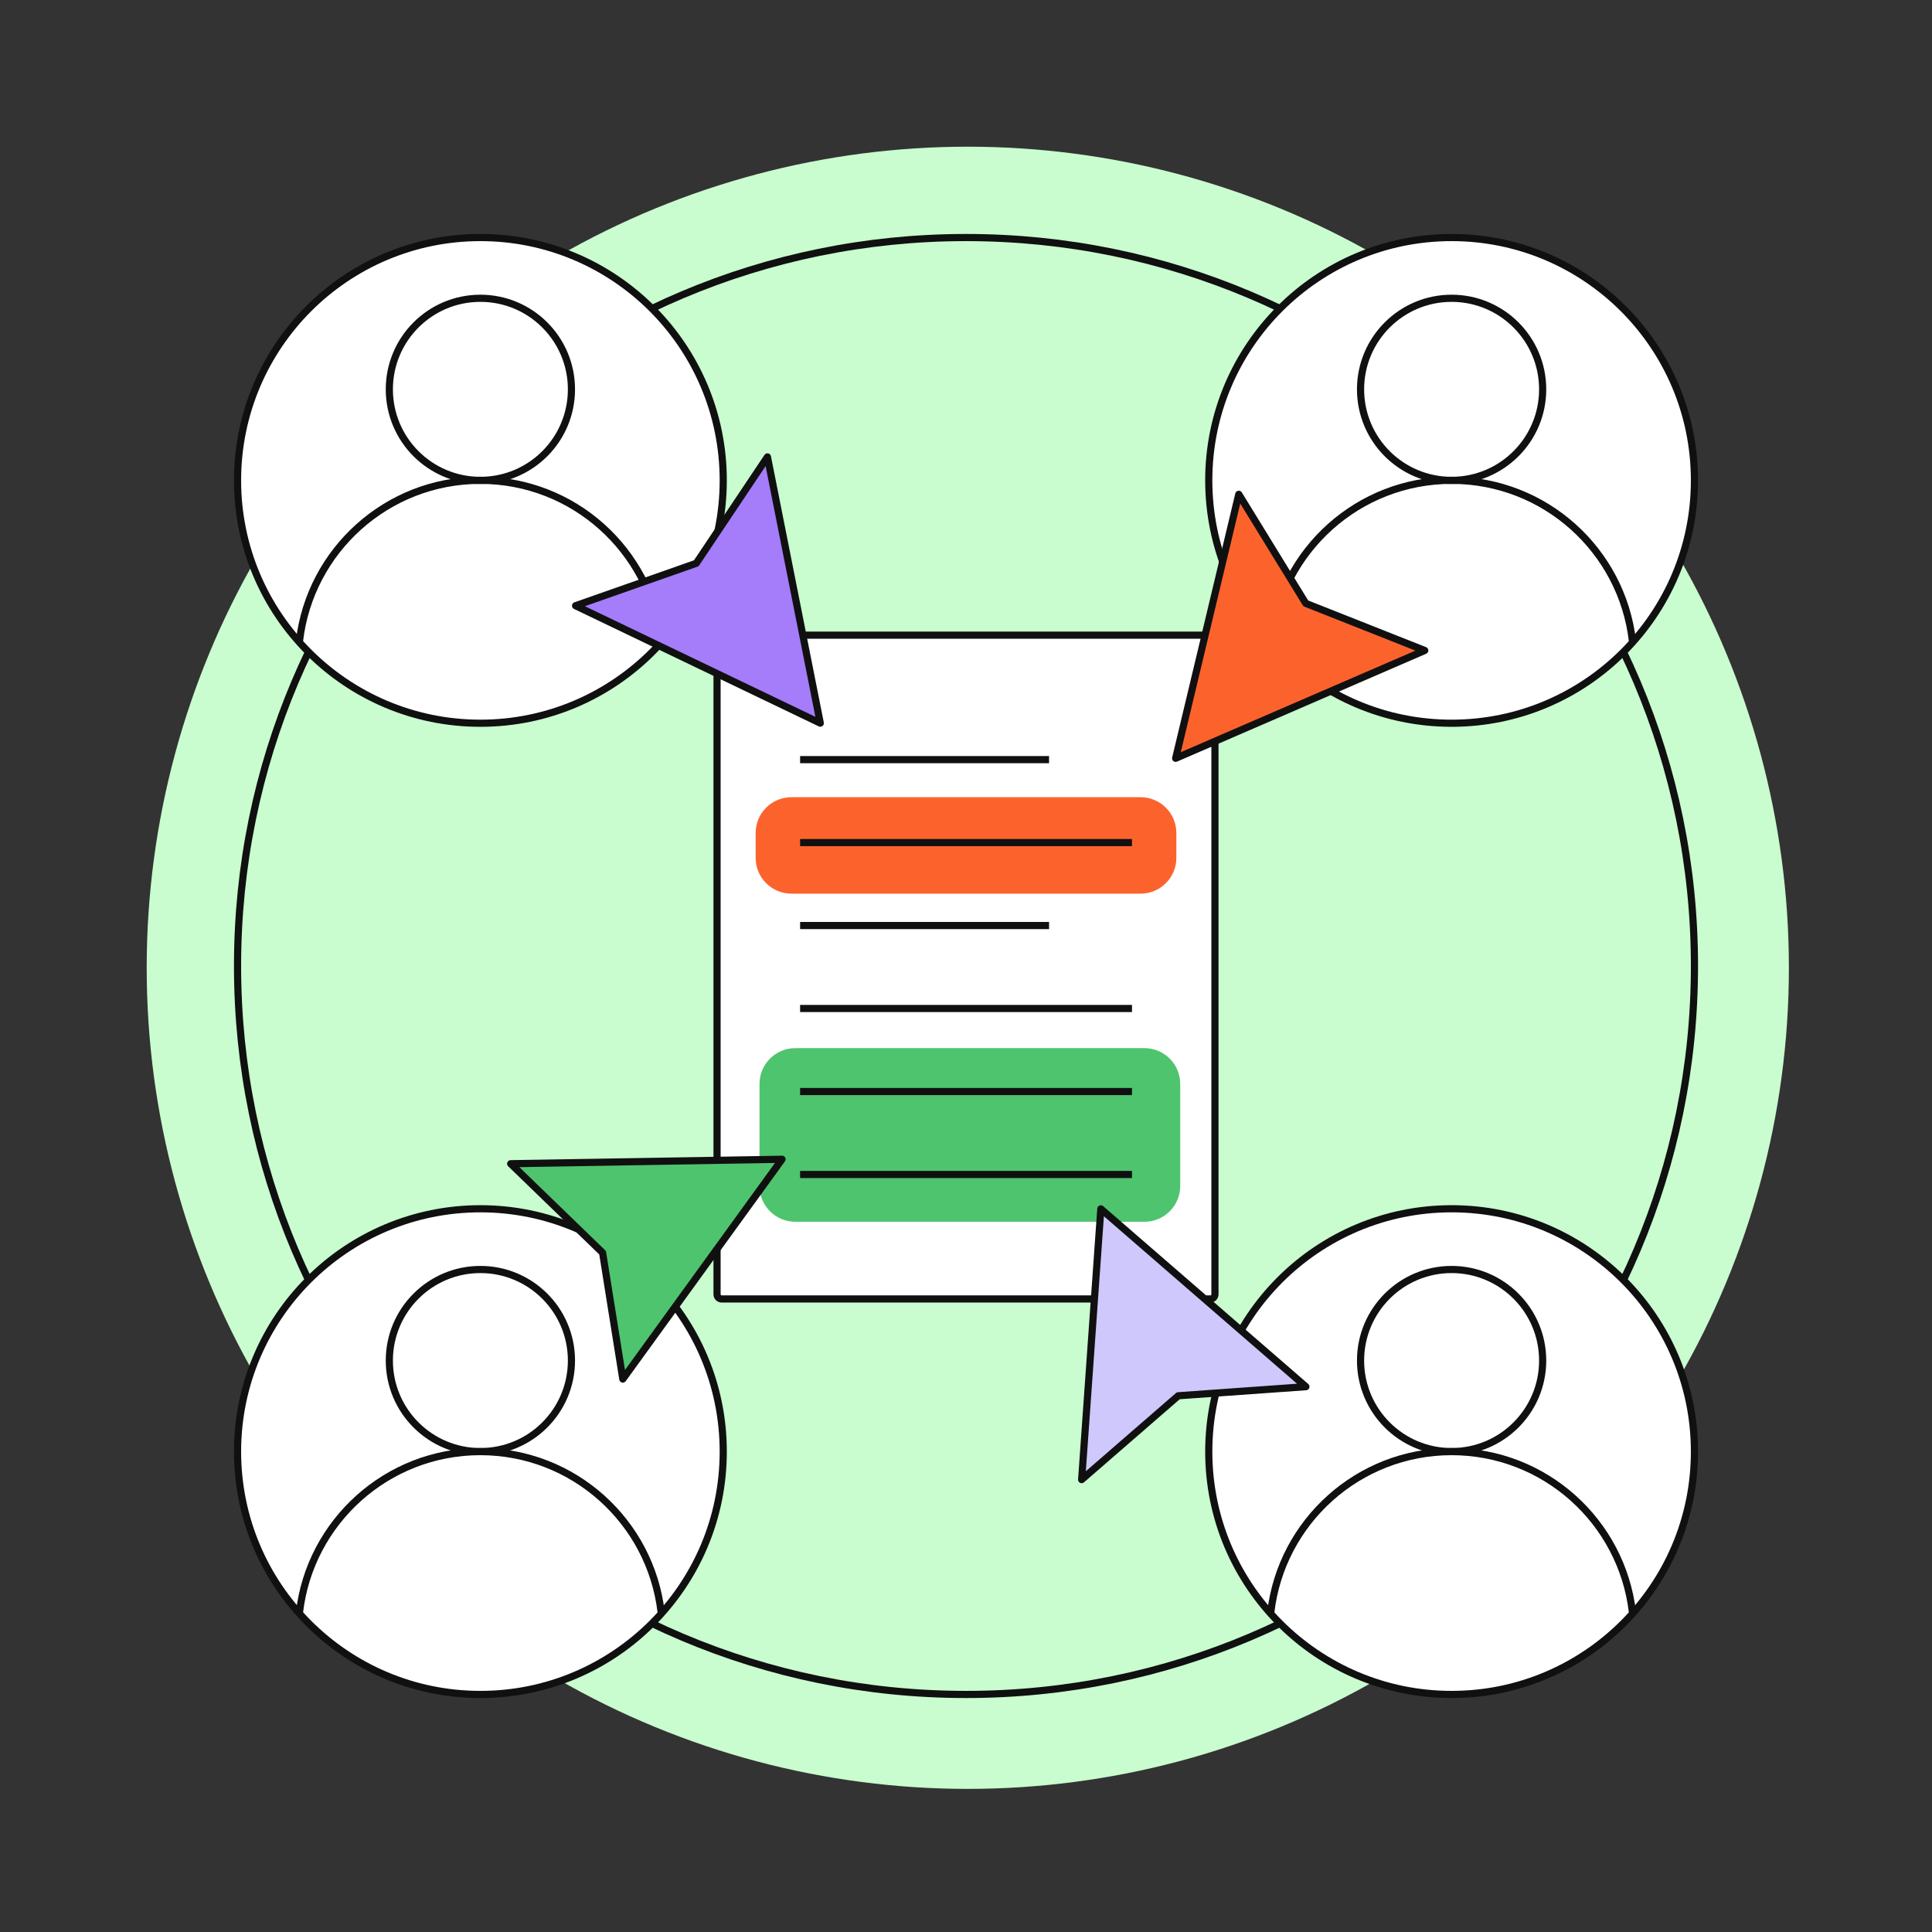 <svg width="540" height="540" fill="none" xmlns="http://www.w3.org/2000/svg"><rect width="100%" height="100%" fill="#333333" stroke="none"/><circle cx="270.5" cy="270.5" r="229.5" fill="#C9FCCF"/><path d="M270 473.606c-112.457 0-203.606-91.149-203.606-203.606S157.543 66.394 270 66.394c112.458 0 203.606 91.149 203.606 203.606S382.458 473.606 270 473.606Z" stroke="#101010" stroke-width="2" stroke-miterlimit="10"/><path d="M338.264 363.064H201.737c-.739 0-1.319-.58-1.319-1.319V178.848c0-.739.58-1.319 1.319-1.319h136.527c.738 0 1.318.58 1.318 1.319v182.923a1.3 1.3 0 0 1-1.318 1.293Z" fill="#fff" stroke="#101010" stroke-width="2" stroke-miterlimit="10"/><path d="M318.794 222.818h-97.588c-5.523 0-10 4.477-10 10v6.957c0 5.523 4.477 10 10 10h97.588c5.523 0 10-4.477 10-10v-6.957c0-5.523-4.477-10-10-10Z" fill="#FC632C"/><path d="M319.875 292.954h-97.588c-5.523 0-10 4.477-10 10v28.534c0 5.522 4.477 10 10 10h97.588c5.523 0 10-4.478 10-10v-28.534c0-5.523-4.477-10-10-10Z" fill="#4EC46E"/><path d="M223.63 258.691h69.582m-69.582 23.185h92.767M223.63 212.32h69.582m-69.582 23.185h92.767m-92.767 69.583h92.767m-92.767 23.185h92.767" stroke="#101010" stroke-width="2" stroke-miterlimit="10"/><path d="M405.729 202.147c37.487 0 67.877-30.389 67.877-67.876 0-37.487-30.39-67.877-67.877-67.877-37.487 0-67.876 30.39-67.876 67.877 0 37.487 30.389 67.876 67.876 67.876Z" fill="#fff" stroke="#101010" stroke-width="2" stroke-miterlimit="10"/><path d="M405.729 134.271c14.056 0 25.451-11.395 25.451-25.451 0-14.056-11.395-25.45-25.451-25.45-14.056 0-25.451 11.394-25.451 25.45s11.395 25.451 25.451 25.451Z" fill="#fff" stroke="#101010" stroke-width="2" stroke-miterlimit="10"/><path d="M355.187 179.187c2.944-25.307 24.469-44.94 50.542-44.94 26.097 0 47.597 19.633 50.542 44.916" stroke="#101010" stroke-width="2" stroke-miterlimit="10"/><path d="M134.271 202.147c37.487 0 67.877-30.389 67.877-67.876 0-37.487-30.39-67.877-67.877-67.877-37.487 0-67.876 30.39-67.876 67.877 0 37.487 30.389 67.876 67.876 67.876Z" fill="#fff" stroke="#101010" stroke-width="2" stroke-miterlimit="10"/><path d="M134.271 134.271c14.056 0 25.451-11.395 25.451-25.451 0-14.056-11.395-25.45-25.451-25.45-14.056 0-25.451 11.394-25.451 25.45s11.395 25.451 25.451 25.451Z" fill="#fff" stroke="#101010" stroke-width="2" stroke-miterlimit="10"/><path d="M83.705 179.187c2.945-25.307 24.469-44.94 50.542-44.94 26.098 0 47.598 19.633 50.543 44.916" stroke="#101010" stroke-width="2" stroke-miterlimit="10"/><path d="M134.271 473.606c37.487 0 67.877-30.39 67.877-67.877 0-37.487-30.39-67.876-67.877-67.876-37.487 0-67.876 30.389-67.876 67.876 0 37.487 30.389 67.877 67.876 67.877Z" fill="#fff" stroke="#101010" stroke-width="2" stroke-miterlimit="10"/><path d="M134.271 405.729c14.056 0 25.451-11.394 25.451-25.451 0-14.056-11.395-25.45-25.451-25.45-14.056 0-25.451 11.394-25.451 25.45 0 14.057 11.395 25.451 25.451 25.451Z" fill="#fff" stroke="#101010" stroke-width="2" stroke-miterlimit="10"/><path d="M83.705 450.669c2.945-25.307 24.469-44.94 50.542-44.94 26.098 0 47.598 19.633 50.543 44.916" stroke="#101010" stroke-width="2" stroke-miterlimit="10"/><path d="M405.729 473.606c37.487 0 67.877-30.39 67.877-67.877 0-37.487-30.39-67.876-67.877-67.876-37.487 0-67.876 30.389-67.876 67.876 0 37.487 30.389 67.877 67.876 67.877Z" fill="#fff" stroke="#101010" stroke-width="2" stroke-miterlimit="10"/><path d="M405.729 405.729c14.056 0 25.451-11.394 25.451-25.451 0-14.056-11.395-25.45-25.451-25.45-14.056 0-25.451 11.394-25.451 25.45 0 14.057 11.395 25.451 25.451 25.451Z" fill="#fff" stroke="#101010" stroke-width="2" stroke-miterlimit="10"/><path d="M355.187 450.669c2.944-25.307 24.469-44.94 50.542-44.94 26.097 0 47.597 19.633 50.542 44.916" stroke="#101010" stroke-width="2" stroke-miterlimit="10"/><path d="m329.329 390.119-27.007 23.439 5.363-75.681 57.318 49.704-35.674 2.538Z" fill="#CEC8FC" stroke="#101010" stroke-width="2" stroke-miterlimit="10" stroke-linecap="round" stroke-linejoin="round"/><path d="m194.606 157.447 19.896-29.736 14.772 74.412-68.403-32.825 33.735-11.851Z" fill="#A57CFA" stroke="#101010" stroke-width="2" stroke-miterlimit="10" stroke-linecap="round" stroke-linejoin="round"/><path d="m168.427 350.139-25.69-24.876 75.85-1.245-44.509 61.436-5.651-35.315Z" fill="#4EC46E" stroke="#101010" stroke-width="2" stroke-miterlimit="10" stroke-linecap="round" stroke-linejoin="round"/><path d="m364.964 168.639 33.256 13.168-69.624 30.143 17.645-73.79 18.723 30.479Z" fill="#FC632C" stroke="#101010" stroke-width="2" stroke-miterlimit="10" stroke-linecap="round" stroke-linejoin="round"/></svg>